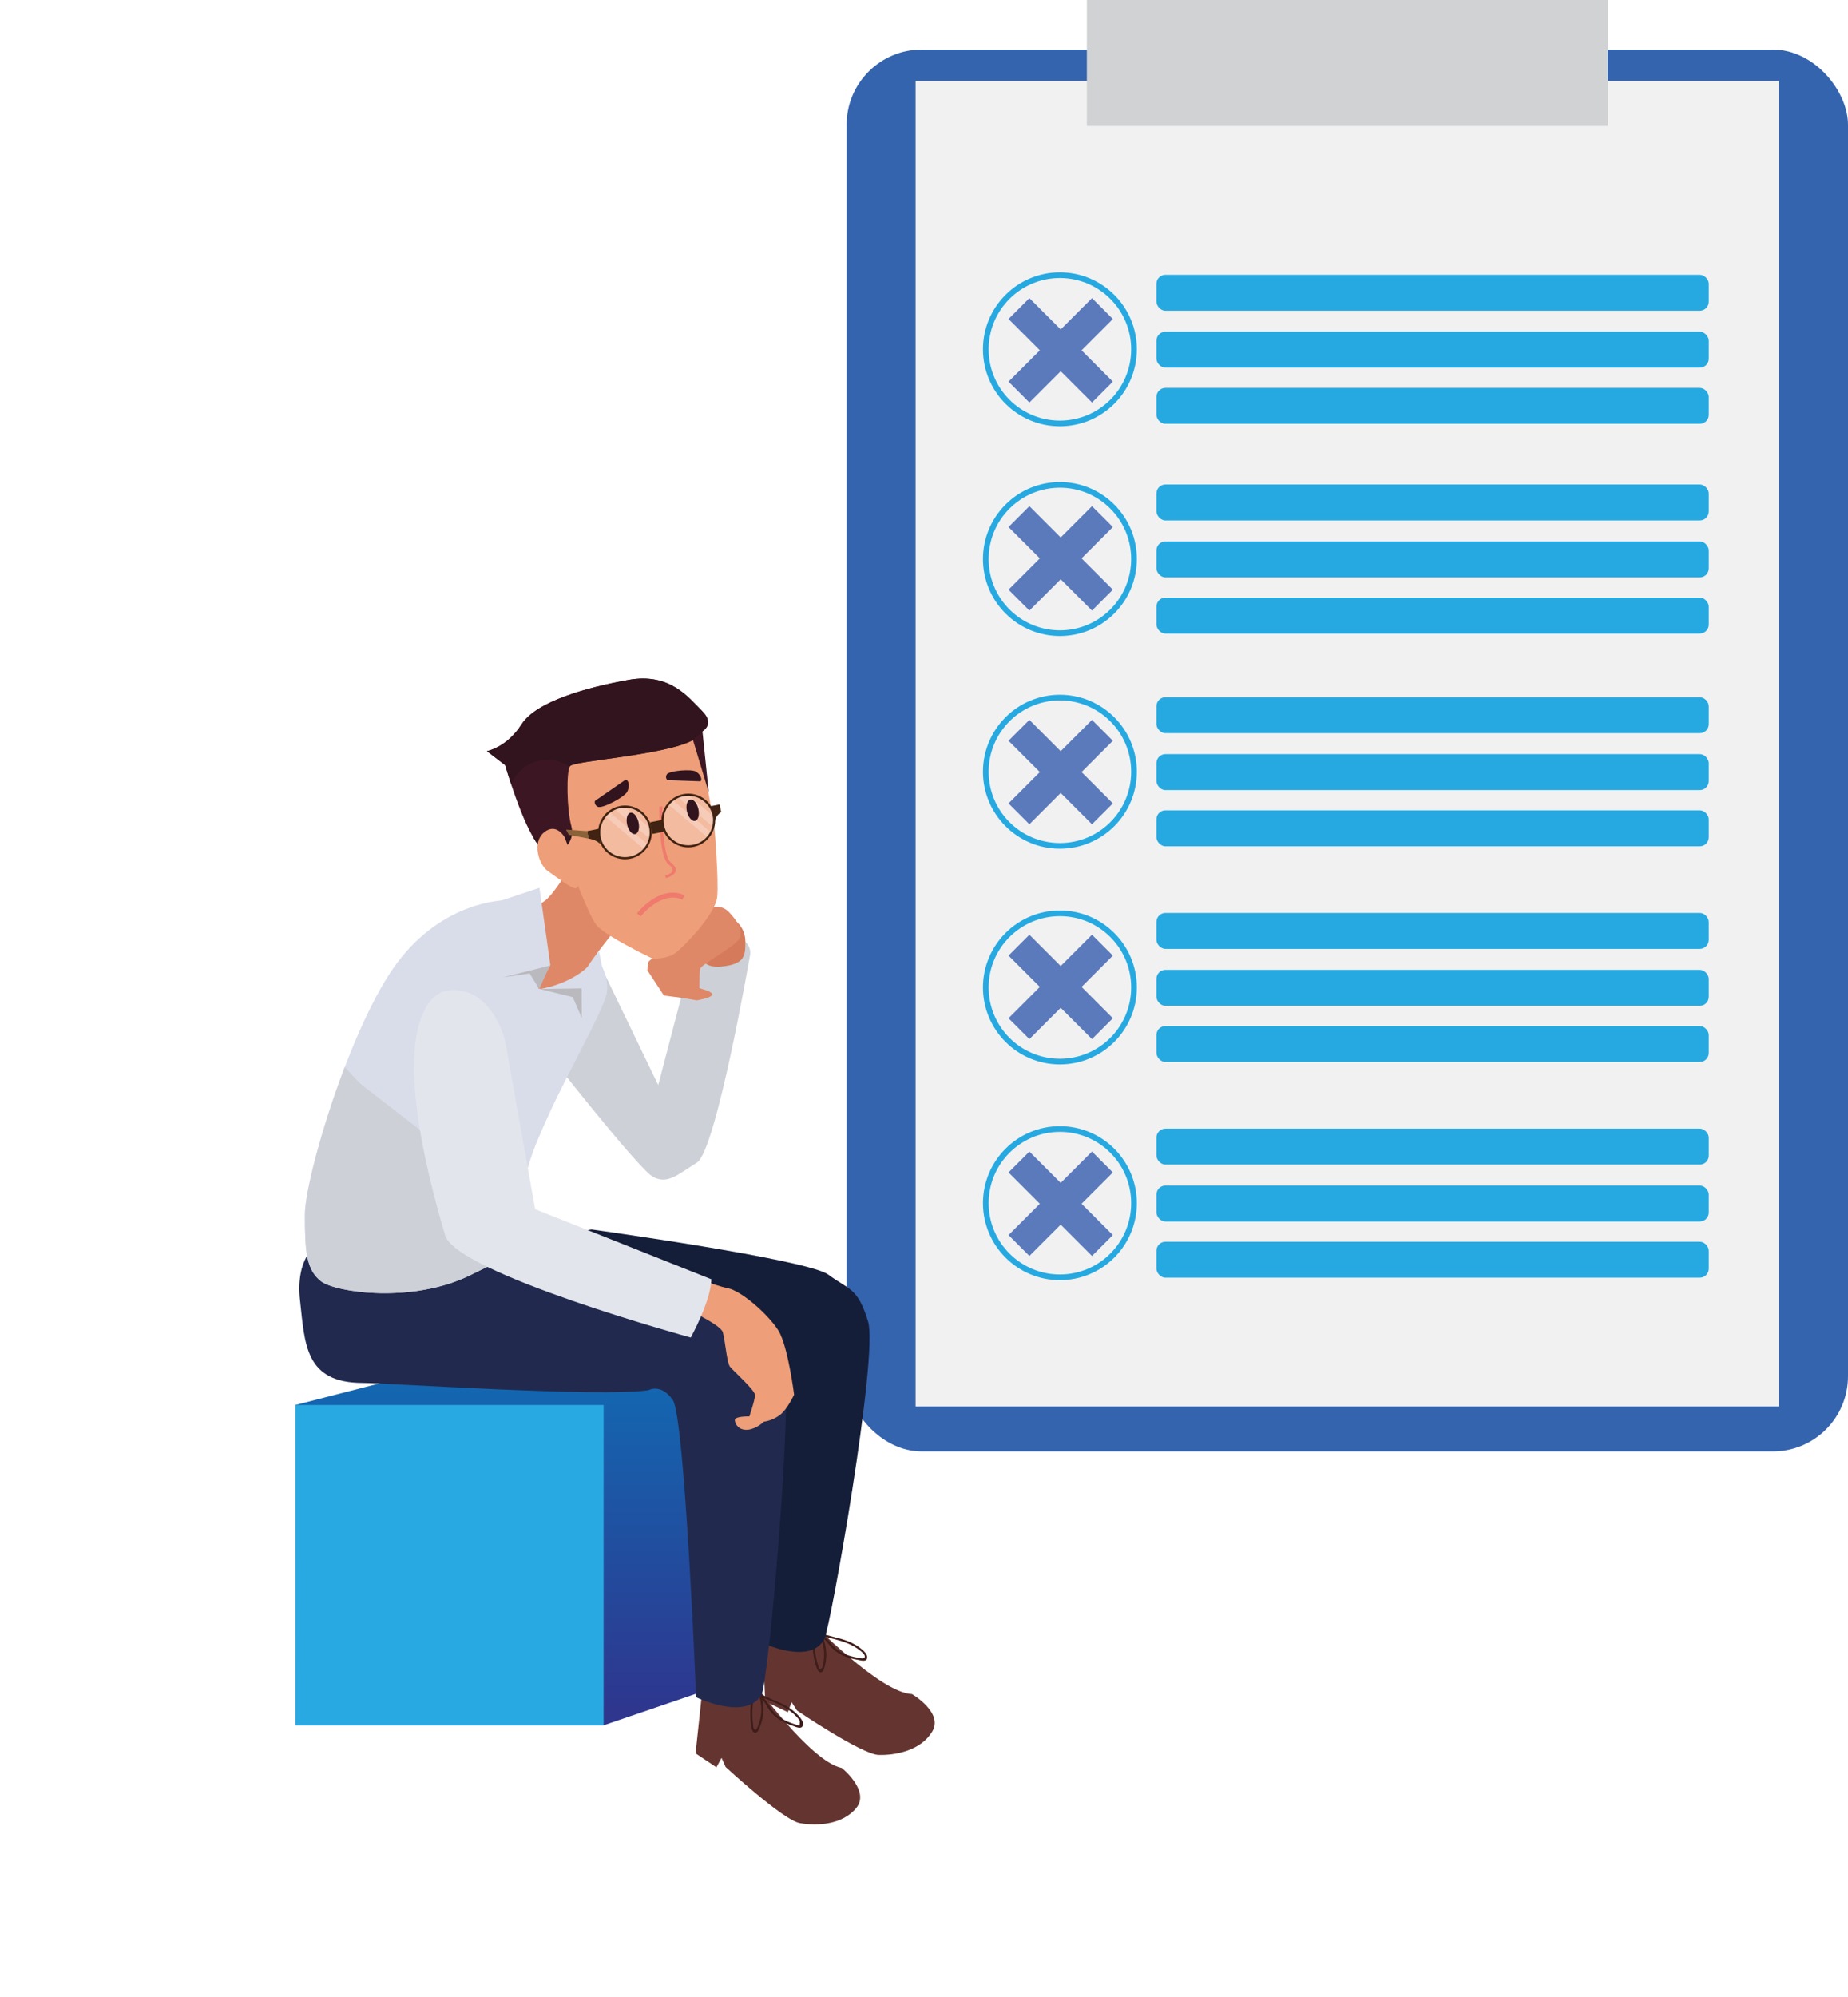 <svg xmlns="http://www.w3.org/2000/svg" xmlns:xlink="http://www.w3.org/1999/xlink" id="Layer_2" viewBox="0 0 2604.26 2812.22"><defs><style>.cls-1{fill:url(#linear-gradient-2);}.cls-2{opacity:.69;}.cls-3{fill:#ef7a6d;}.cls-4{fill:url(#linear-gradient);mix-blend-mode:multiply;}.cls-5{fill:#cdd0d7;}.cls-6{fill:#3564ae;}.cls-7{stroke:#26a9e0;stroke-width:8px;}.cls-7,.cls-8{stroke-miterlimit:10;}.cls-7,.cls-8,.cls-9{fill:none;}.cls-10{fill:#3d1623;}.cls-11{fill:#151e39;}.cls-12{fill:#df8867;}.cls-13{clip-path:url(#clippath-1);}.cls-14{fill:#d57b5b;}.cls-15{fill:#ee9e78;}.cls-16{fill:#d0d2d3;}.cls-8{stroke:#402312;stroke-width:3px;}.cls-17{fill:#3f1d1b;}.cls-18{fill:#bababe;}.cls-19{fill:#402312;}.cls-20{fill:#fff;opacity:.43;}.cls-21{fill:#5b7abb;}.cls-22{clip-path:url(#clippath);}.cls-23{fill:#212a4e;}.cls-24{filter:url(#luminosity-noclip);}.cls-25{fill:#31141e;}.cls-26{mask:url(#mask-1);}.cls-27{mask:url(#mask);}.cls-28{fill:url(#linear-gradient-3);}.cls-29{fill:#8b6339;}.cls-30{fill:#26a9e0;}.cls-31{fill:#f1f1f2;}.cls-32{fill:#29a9e1;}.cls-33{fill:#643530;}.cls-34{fill:#d9dde9;}.cls-35{fill:#e3e5ec;}</style><filter id="luminosity-noclip" x="0" y="2006" width="2555.78" height="806.22" color-interpolation-filters="sRGB" filterUnits="userSpaceOnUse"></filter><filter id="luminosity-noclip-2" x="0" y="-7128.48" width="2555.78" height="32766" color-interpolation-filters="sRGB" filterUnits="userSpaceOnUse"></filter><mask id="mask-1" x="0" y="-7128.48" width="2555.78" height="32766" maskUnits="userSpaceOnUse"></mask><linearGradient id="linear-gradient" x1="1317.05" y1="2088.78" x2="1227.5" y2="2835.04" gradientUnits="userSpaceOnUse"><stop offset="0" stop-color="#fff"></stop><stop offset="1" stop-color="#000"></stop></linearGradient><mask id="mask" x="0" y="2006" width="2555.78" height="806.22" maskUnits="userSpaceOnUse"><g class="cls-24"><g class="cls-26"><polygon class="cls-4" points="416.42 2429.96 0 2812.22 2295.98 2812.22 2555.78 2018 1235.78 2006 416.42 2429.96"></polygon></g></g></mask><linearGradient id="linear-gradient-2" x1="1317.05" y1="2088.78" x2="1227.5" y2="2835.04" gradientUnits="userSpaceOnUse"><stop offset="0" stop-color="#0d72b9"></stop><stop offset="1" stop-color="#26a9e0"></stop></linearGradient><linearGradient id="linear-gradient-3" x1="703.2" y1="2406.37" x2="703.2" y2="1842.34" gradientUnits="userSpaceOnUse"><stop offset="0" stop-color="#2e368e"></stop><stop offset="1" stop-color="#0d72b9"></stop></linearGradient><clipPath id="clippath"><circle class="cls-9" cx="969.78" cy="1155.33" r="35.94" transform="translate(-323.03 1932.45) rotate(-81)"></circle></clipPath><clipPath id="clippath-1"><circle class="cls-9" cx="881.69" cy="1173.07" r="35.94" transform="translate(-583.32 1257.88) rotate(-56.38)"></circle></clipPath></defs><g id="Layer_1-2"><g><g class="cls-27"><polygon class="cls-1" points="416.42 2429.96 0 2812.22 2295.98 2812.22 2555.78 2018 1235.78 2006 416.42 2429.96"></polygon></g><g><rect class="cls-6" x="1193.08" y="69.81" width="1411.18" height="1974.39" rx="105.86" ry="105.86"></rect><rect class="cls-31" x="1290.31" y="114.11" width="1216.73" height="1866.81"></rect><rect class="cls-16" x="1531.64" width="734.07" height="177.39"></rect><g><circle class="cls-7" cx="1493.67" cy="491.97" r="104.41"></circle><g><rect class="cls-30" x="1629.72" y="387.01" width="778.36" height="50.63" rx="12.66" ry="12.66"></rect><rect class="cls-30" x="1629.72" y="467.18" width="778.36" height="50.63" rx="12.66" ry="12.66"></rect><rect class="cls-30" x="1629.72" y="546.3" width="778.36" height="50.63" rx="12.66" ry="12.66"></rect></g></g><g><circle class="cls-7" cx="1493.67" cy="787.34" r="104.41" transform="translate(-119.25 1286.79) rotate(-45)"></circle><g><rect class="cls-30" x="1629.72" y="682.38" width="778.36" height="50.63" rx="12.66" ry="12.66"></rect><rect class="cls-30" x="1629.72" y="762.56" width="778.36" height="50.63" rx="12.66" ry="12.66"></rect><rect class="cls-30" x="1629.72" y="841.67" width="778.36" height="50.63" rx="12.66" ry="12.66"></rect></g></g><g><circle class="cls-7" cx="1493.67" cy="1086.93" r="104.41"></circle><g><rect class="cls-30" x="1629.72" y="981.98" width="778.36" height="50.63" rx="12.66" ry="12.66"></rect><rect class="cls-30" x="1629.72" y="1062.15" width="778.36" height="50.63" rx="12.66" ry="12.66"></rect><rect class="cls-30" x="1629.72" y="1141.27" width="778.36" height="50.63" rx="12.66" ry="12.66"></rect></g></g><g><circle class="cls-7" cx="1493.67" cy="1390.75" r="104.41"></circle><g><rect class="cls-30" x="1629.72" y="1285.79" width="778.36" height="50.63" rx="12.66" ry="12.66"></rect><rect class="cls-30" x="1629.72" y="1365.96" width="778.36" height="50.63" rx="12.66" ry="12.66"></rect><rect class="cls-30" x="1629.72" y="1445.08" width="778.36" height="50.63" rx="12.66" ry="12.66"></rect></g></g><g><circle class="cls-7" cx="1493.67" cy="1694.56" r="104.41"></circle><g><rect class="cls-30" x="1629.72" y="1589.6" width="778.36" height="50.63" rx="12.66" ry="12.66"></rect><rect class="cls-30" x="1629.72" y="1669.77" width="778.36" height="50.63" rx="12.66" ry="12.66"></rect><rect class="cls-30" x="1629.72" y="1748.89" width="778.36" height="50.63" rx="12.66" ry="12.66"></rect></g></g></g><g><g><polygon class="cls-28" points="989.97 1931.29 601.35 1931.29 416.42 1978.82 416.42 2429.96 850.6 2429.96 989.97 2382.44 989.97 1931.29"></polygon><rect class="cls-32" x="416.42" y="1978.82" width="434.18" height="451.14"></rect></g><g><path class="cls-5" d="m849.15,1365.71l78.44,162.56,57.98-221.67s75.03,3.41,71.62,37.51c0,0-47.75,276.24-75.03,293.29-27.28,17.05-40.92,30.69-61.39,20.46-20.46-10.23-153.47-180.75-153.47-180.75l81.85-111.41Z"></path><path class="cls-14" d="m1050.37,1325.92c0,19.46-.19,31.73-32.4,35.24-31.26,3.41-32.4-15.78-32.4-35.24s14.51-35.24,32.4-35.24,32.4,15.78,32.4,35.24Z"></path><path class="cls-33" d="m1142.75,2283.71s97.16,100.39,142.46,102.31c0,0,44.59,25.85,28.57,52.7-16.02,26.85-51.72,33.67-75.65,32.96-23.93-.72-115.05-62.61-115.05-62.61l-7.54-11.78-5.21,14.21-31.95-15.04-4.67-107.48,69.04-5.26Z"></path><path class="cls-17" d="m1149.27,2299.92c11.26,5.75,23.98,7.48,35.94,11.27,6.37,2.02,12.63,4.45,18.44,7.77,2.69,1.54,5.3,3.25,7.71,5.19,2.19,1.76,7.22,5.44,7.36,8.54.23,4.93-7.31,2.48-9.88,2.04-2.89-.49-5.77-1.09-8.6-1.84-5.96-1.58-11.79-3.81-17.04-7.07-10.29-6.39-15.4-18.15-25.84-24.13-1.38-.79-2.67.75-2.05,2.05,3.79,8.04,5.9,16.68,6.06,25.58.07,3.84-.2,7.7-.85,11.49-.34,2-.56,4.84-1.53,6.64-.17.54-.33,1.09-.5,1.63-3.05,2.13-4.68,1.61-4.91-1.57-5.51-15.98-6.77-33.27-4.62-49.97.25-1.91-2.76-1.89-3,0-1.5,11.62-1.31,23.34.72,34.88,1.03,5.88,2.32,12.08,4.6,17.61.91,2.21,2.6,5.31,5.44,5.28,3.5-.04,4.41-4.47,5.17-7.07,1.38-4.76,2.17-9.71,2.42-14.67.53-10.87-1.77-21.54-6.4-31.36l-2.05,2.05c6.75,3.88,10.74,10.42,15.91,16,4.72,5.09,10.52,8.96,16.85,11.75,6.44,2.84,13.29,4.6,20.22,5.73,3.5.57,10.87,3.12,12.74-1.21,2.24-5.18-3.42-10.56-6.85-13.48-5.46-4.66-11.73-8.19-18.33-10.98-14.75-6.23-31.37-7.48-45.63-14.76-1.72-.88-3.24,1.71-1.51,2.59h0Z"></path><path class="cls-33" d="m1060.7,2367.58s81.09,113.77,125.6,122.42c0,0,40.23,32.21,20.39,56.37-19.85,24.16-56.17,25.57-79.72,21.3-23.55-4.28-104.42-79.08-104.42-79.08l-5.69-12.77-7.28,13.28-29.35-19.64,11.42-106.98,69.06,5.1Z"></path><path class="cls-11" d="m615.5,1737.95s-27.32,17.54-18.5,75.95c8.82,58.41,11.12,110.57,85.89,107.27,29.56-1.3,306.17,6.1,368.04-6.43,0,0,15.15-10.47,31.73,11.67,16.58,22.13-4.89,388.85-4.89,388.85,0,0,65.02,29.74,83.97-6.97,8.63-16.71,76.26-398.53,61.64-446.88-14.62-48.35-26.94-44.54-55.98-66.13-29.04-21.59-333.68-63.68-333.68-63.68,0,0-192.15,31.34-218.22,6.35Z"></path><path class="cls-17" d="m1064.91,2384.71c10.24,7.36,22.62,10.92,33.84,16.46,5.2,2.57,10.29,5.44,14.97,8.88,2.84,2.08,5.52,4.38,7.97,6.92.91.94,1.78,1.91,2.62,2.92,2.41,2.91,3.24,3.67,2.74,7.4-.53,3.95-.53,2.98-3.37,2.19-1.49-.41-2.97-.85-4.44-1.32-2.89-.92-5.74-1.95-8.53-3.14-5.9-2.51-11.55-5.69-16.44-9.86-9.1-7.78-12.35-20.09-21.68-27.49-1.08-.86-2.98-.11-2.51,1.46,2.42,8.09,3.32,16.48,2.41,24.89-.47,4.39-1.43,8.73-2.82,12.91-.79,2.39-3.96,13.33-7.34,7.57-.96-1.64-1.02-5.71-1.23-7.42-.22-1.81-.4-3.62-.53-5.44-.31-4.24-.38-8.5-.2-12.75.37-9,1.9-17.85,4.37-26.51.53-1.86-2.36-2.65-2.89-.8-3.21,11.25-4.82,22.89-4.54,34.6.13,5.58.63,11.21,1.65,16.71.49,2.66,1.4,6.95,4.7,7.57,3.53.66,5.12-3.56,6.26-6.03,2.08-4.51,3.64-9.25,4.62-14.11,2.15-10.66,1.55-21.58-1.56-31.98-.84.49-1.67.97-2.51,1.46,6.52,5.17,9.48,12.86,14.26,19.43,3.72,5.13,8.48,9.38,13.79,12.8,5.71,3.69,12.02,6.41,18.46,8.55,3.47,1.16,11.48,5.3,13.94.67,2.82-5.32-2.75-11.68-6.02-15.26-4.68-5.11-10.3-9.31-16.23-12.87-13.5-8.08-29.44-11.8-42.23-21-1.57-1.13-3.07,1.47-1.51,2.59h0Z"></path><path class="cls-23" d="m446.73,1753.35s-30.69,17.05-23.87,78.44c6.82,61.39,6.82,115.95,88.67,115.95,32.35,0,334.22,20.46,402.42,10.23,0,0,17.05-10.23,34.1,13.64,17.05,23.87,32.96,418.82,32.96,418.82,0,0,69.61,34.04,92.08-3.41,10.23-17.05,45.47-425.64,31.83-476.8-13.64-51.16-27.28-47.75-57.98-71.62-30.69-23.87-361.5-81.85-361.5-81.85,0,0-211.44,23.87-238.73-3.41Z"></path><path class="cls-12" d="m997.43,1279.39s17.69-8.04,30.2,5.6c12.5,13.64,16.9,21.75,15.84,33.61-1.06,11.86-55.63,39.14-56.77,45.96s-1.14,27.28-1.14,27.28c0,0,19.33,4.55,18.19,9.09-1.14,4.55-21.6,7.96-21.6,7.96l-20.53-3.34-26.08-3.48-23.37-35.73,1.77-12.01,83.48-74.95Z"></path><path class="cls-34" d="m711.6,1267.94s-86.4,0-152.33,88.67c-65.93,88.67-129.59,302.39-129.59,354.68s2.27,77.3,22.74,93.22c20.46,15.91,129.59,31.83,211.44-9.09,81.85-40.92,63.66-25.01,63.66-25.01,0,0,22.74-38.65,13.64-72.75-9.09-34.1,9.09-77.3,34.1-131.87,25.01-54.57,75.03-143.24,79.58-165.97,4.55-22.74-9.09-43.2-9.09-43.2,0,0-6.82-63.66-134.14-88.67Z"></path><path class="cls-5" d="m741.16,1697.65c-1.23-4.61-1.95-9.4-2.23-14.35-27.42-11.83-54.36-25.4-80.82-40.75-49.7-38.39-99.39-76.79-149.09-115.18-7.95-8-15.67-16.13-23.19-24.38-32.92,86.24-56.16,176.72-56.16,208.31,0,52.29,2.27,77.3,22.74,93.22,20.46,15.91,129.59,31.83,211.44-9.09,52.13-26.07,63.68-29.07,65.19-27.82,4.94-9.47,19.75-41.31,12.11-69.94Z"></path><g><path class="cls-12" d="m841.79,1155.92s-53.17,97.1-73.1,112.09-50.27,27.22-50.27,27.22c0,0-.53,90.8,43.97,97.64,44.5,6.84,64.02,1.26,64.02,1.26,0,0-7.52-12.48-.26-28.98,7.26-16.5,103.17-133.03,103.17-133.03l-87.55-76.2Z"></path><polygon class="cls-18" points="760.34 1392.86 807.18 1404.4 819.96 1434.04 824.82 1382.12 760.34 1392.86"></polygon><polygon class="cls-34" points="757.93 1392.47 775.53 1359.08 760.23 1250.38 700.43 1270.4 709.21 1376.82 757.93 1392.47"></polygon><path class="cls-34" d="m843.86,1338.76l5.45,26.5c-5.15,20.91-29.36,68.78-29.36,68.78l-.21-42-57.35.82s64.36-10.65,81.47-54.11Z"></path><polygon class="cls-18" points="708.96 1376.42 774.73 1359.98 759.87 1392.93 746.44 1371.15 708.96 1376.42"></polygon><g><path class="cls-15" d="m1006.98,1167.9s5.94,70.02,3.75,94.85c-2.19,24.83-47.25,70.71-59,79.49-11.75,8.78-31.89,7.96-31.89,7.96,0,0-68-32.19-79.7-47.85-11.71-15.66-37.79-86.5-37.79-86.5,0,0-32.11-91.97-19.15-118.73,12.95-26.77,53.53-85.17,114.34-80.57s80.46,8.84,92.01,54.52c5.09,20.11,17.43,96.83,17.43,96.83Z"></path><path class="cls-25" d="m987.17,1100.42l-46.49-1.65s-3.89-2.8-1.05-8.02c2.84-5.22,34.86-8.07,41.36-3.86,6.5,4.22,8.92,10.95,6.17,13.52Z"></path><path class="cls-25" d="m881.76,1098.02l-43.28,29.96s-2,5.04,3.9,8.28c5.9,3.23,38.15-13.6,41.76-21.59,3.62-7.99,1.81-15.89-2.38-16.65Z"></path><path class="cls-3" d="m938.74,1236.84c5.52-1.98,12.02-4.88,13.34-9.77,1.04-3.85-1.3-8.05-7.16-12.84-10.17-8.33-11.75-59.4-11.5-78.38l-4.35.19c0,.17-.21,17.53,1.18,35.96,1.89,25.1,5.78,40.23,11.55,44.96,4.68,3.83,6.71,7.03,6.04,9.51-.65,2.42-4.01,4.64-10.58,7l1.48,3.38Z"></path><path class="cls-10" d="m789.37,1199.3s22.12-12.87,15.71-36.15c-6.41-23.28-7.1-76.47-1.81-84.09,5.29-7.62,134.96-15.41,173.33-36.76l22.17,73.76-8.85-86.16s18.2-9.94-.73-28.75c-18.94-18.81-45.27-54.05-103.37-43.59-58.1,10.46-130.1,30.08-150.88,62.71s-48.76,37.66-48.76,37.66l25.78,19.8s24.1,84.52,46.93,112.62l30.49,8.95Z"></path><path class="cls-25" d="m734.93,1020.28c20.79-32.62,92.78-52.25,150.88-62.71,58.1-10.46,84.44,24.79,103.37,43.59,18.94,18.81.73,28.75.73,28.75l.1.65c-5.07,3.51-9.46,7.83-13.06,12.73l-.36-.99c-38.37,21.35-168.03,29.14-173.33,36.76-.13.19-.25.42-.38.66-12.09-7.7-26.96-11.21-41.05-8.67-19.72,3.55-34.38,16.67-41.52,33.52-5.17-15.62-8.37-26.84-8.37-26.84l-25.78-19.8s27.97-5.04,48.76-37.66Z"></path><path class="cls-25" d="m781.96,1182.78c9.31-1.68,17.48-5.49,24.27-10.82-.3,17.69-16.86,27.34-16.86,27.34l-30.49-8.95c-2.45-3.02-4.92-6.69-7.37-10.84,9.66,3.78,20.26,5.11,30.45,3.27Z"></path><path class="cls-15" d="m795.77,1179.27s-11.6-21.24-29.03-6.99c-17.43,14.25-7.32,45.75,5.38,54.57,12.7,8.82,35.94,26.85,39.85,23.93,3.92-2.93,7.06-10.16,7.06-10.16l-23.26-61.35Z"></path><g><g class="cls-2"><g class="cls-22"><circle class="cls-20" cx="969.78" cy="1155.33" r="35.94" transform="translate(-323.03 1932.45) rotate(-81)"></circle><rect class="cls-20" x="931.88" y="1134.23" width="106.63" height="11.8" transform="translate(1002.44 2646.85) rotate(-139.83)"></rect><rect class="cls-20" x="920.64" y="1149.93" width="106.63" height="8.48" transform="translate(973.55 2664.38) rotate(-139.83)"></rect></g></g><g class="cls-2"><g class="cls-13"><circle class="cls-20" cx="881.69" cy="1173.07" r="35.94" transform="translate(-583.32 1257.88) rotate(-56.38)"></circle><rect class="cls-20" x="843.8" y="1151.97" width="106.63" height="11.8" transform="translate(835.61 2621.31) rotate(-139.83)"></rect><rect class="cls-20" x="832.56" y="1167.67" width="106.63" height="8.48" transform="translate(806.72 2638.84) rotate(-139.83)"></rect></g></g><circle class="cls-8" cx="970.01" cy="1155.49" r="36.34" transform="translate(-529.26 1323.59) rotate(-56.38)"></circle><rect class="cls-19" x="917.47" y="1156.4" width="16.77" height="16.77" transform="translate(2063.41 2123.9) rotate(168.62)"></rect><path class="cls-19" d="m843.86,1167.24l-16.44,3.31,2.13,10.57s11.28,1.4,16.22,7.73l-1.91-21.61Z"></path><path class="cls-19" d="m1001.24,1135.55l12.92-2.6,2.13,10.57s-7.6,5.2-8.95,12.8l-6.1-20.77Z"></path><polygon class="cls-29" points="827.41 1170.55 797.65 1168.4 801.57 1175.76 829.54 1181.12 827.41 1170.55"></polygon><circle class="cls-8" cx="880.71" cy="1172.25" r="36.34" transform="translate(-583.08 1256.7) rotate(-56.38)"></circle></g><path class="cls-3" d="m902.93,1290.62l-5.38-4.19c.32-.42,8.07-10.3,20.02-18.47,16.28-11.12,32.48-13.58,46.86-7.1l-2.8,6.22c-29.53-13.3-58.41,23.16-58.7,23.53Z"></path></g><ellipse class="cls-25" cx="891.86" cy="1159.62" rx="8.22" ry="15.41" transform="translate(-237.56 229.82) rotate(-12.97)"></ellipse><path class="cls-25" d="m984.13,1139.28c1.91,8.29-.13,15.85-4.55,16.86-4.42,1.02-9.56-4.88-11.47-13.17-1.91-8.3.13-15.85,4.55-16.86,4.42-1.02,9.56,4.88,11.47,13.17Z"></path></g><path class="cls-15" d="m957.15,1838.61s57.98,26.15,61.39,37.51c3.41,11.37,5.68,43.2,10.23,48.88,4.55,5.68,35.24,32.97,35.24,39.79s-8.03,30.17-8.03,30.17c0,0-20.39-.61-20.39,5.07s5.68,14.78,18.19,13.64,22.74-11.37,22.74-11.37c0,0,11.21-1.05,22.09-9.05,10.88-8,20.46-28.99,20.46-28.99,0,0-8.6-68.72-22.17-90.37-13.56-21.65-51.22-55.65-71.61-59.68-20.39-4.03-53.36-18.81-53.36-18.81l-14.78,43.2Z"></path><path class="cls-35" d="m629.46,1395.26s-102.01,7.43-2.25,344.43c15.9,53.7,346.19,144.13,346.19,144.13,0,0,28.3-50.88,29.1-82.07l-248.32-98.69-42.46-237.51s-19.1-79.84-82.26-70.28Z"></path></g></g><polygon class="cls-21" points="1568.28 537.5 1524.18 493.4 1568.28 449.3 1538.88 419.9 1494.78 464 1450.68 419.9 1421.28 449.3 1465.38 493.4 1421.28 537.5 1450.68 566.9 1494.78 522.8 1538.88 566.9 1568.28 537.5"></polygon><polygon class="cls-21" points="1568.28 830.5 1524.18 786.4 1568.28 742.3 1538.88 712.9 1494.78 757 1450.68 712.9 1421.28 742.3 1465.38 786.4 1421.28 830.5 1450.68 859.9 1494.78 815.8 1538.88 859.9 1568.28 830.5"></polygon><polygon class="cls-21" points="1568.28 1131.5 1524.18 1087.4 1568.28 1043.3 1538.88 1013.9 1494.78 1058 1450.68 1013.9 1421.28 1043.3 1465.38 1087.4 1421.28 1131.5 1450.68 1160.9 1494.78 1116.8 1538.88 1160.9 1568.28 1131.5"></polygon><polygon class="cls-21" points="1568.28 1434.1 1524.18 1390 1568.28 1345.9 1538.88 1316.5 1494.78 1360.6 1450.68 1316.5 1421.28 1345.9 1465.38 1390 1421.28 1434.1 1450.68 1463.5 1494.78 1419.4 1538.88 1463.5 1568.28 1434.1"></polygon><polygon class="cls-21" points="1568.28 1739.5 1524.18 1695.4 1568.28 1651.3 1538.88 1621.9 1494.78 1666 1450.68 1621.9 1421.28 1651.3 1465.38 1695.4 1421.28 1739.5 1450.68 1768.9 1494.78 1724.8 1538.88 1768.9 1568.28 1739.5"></polygon></g></g></svg>